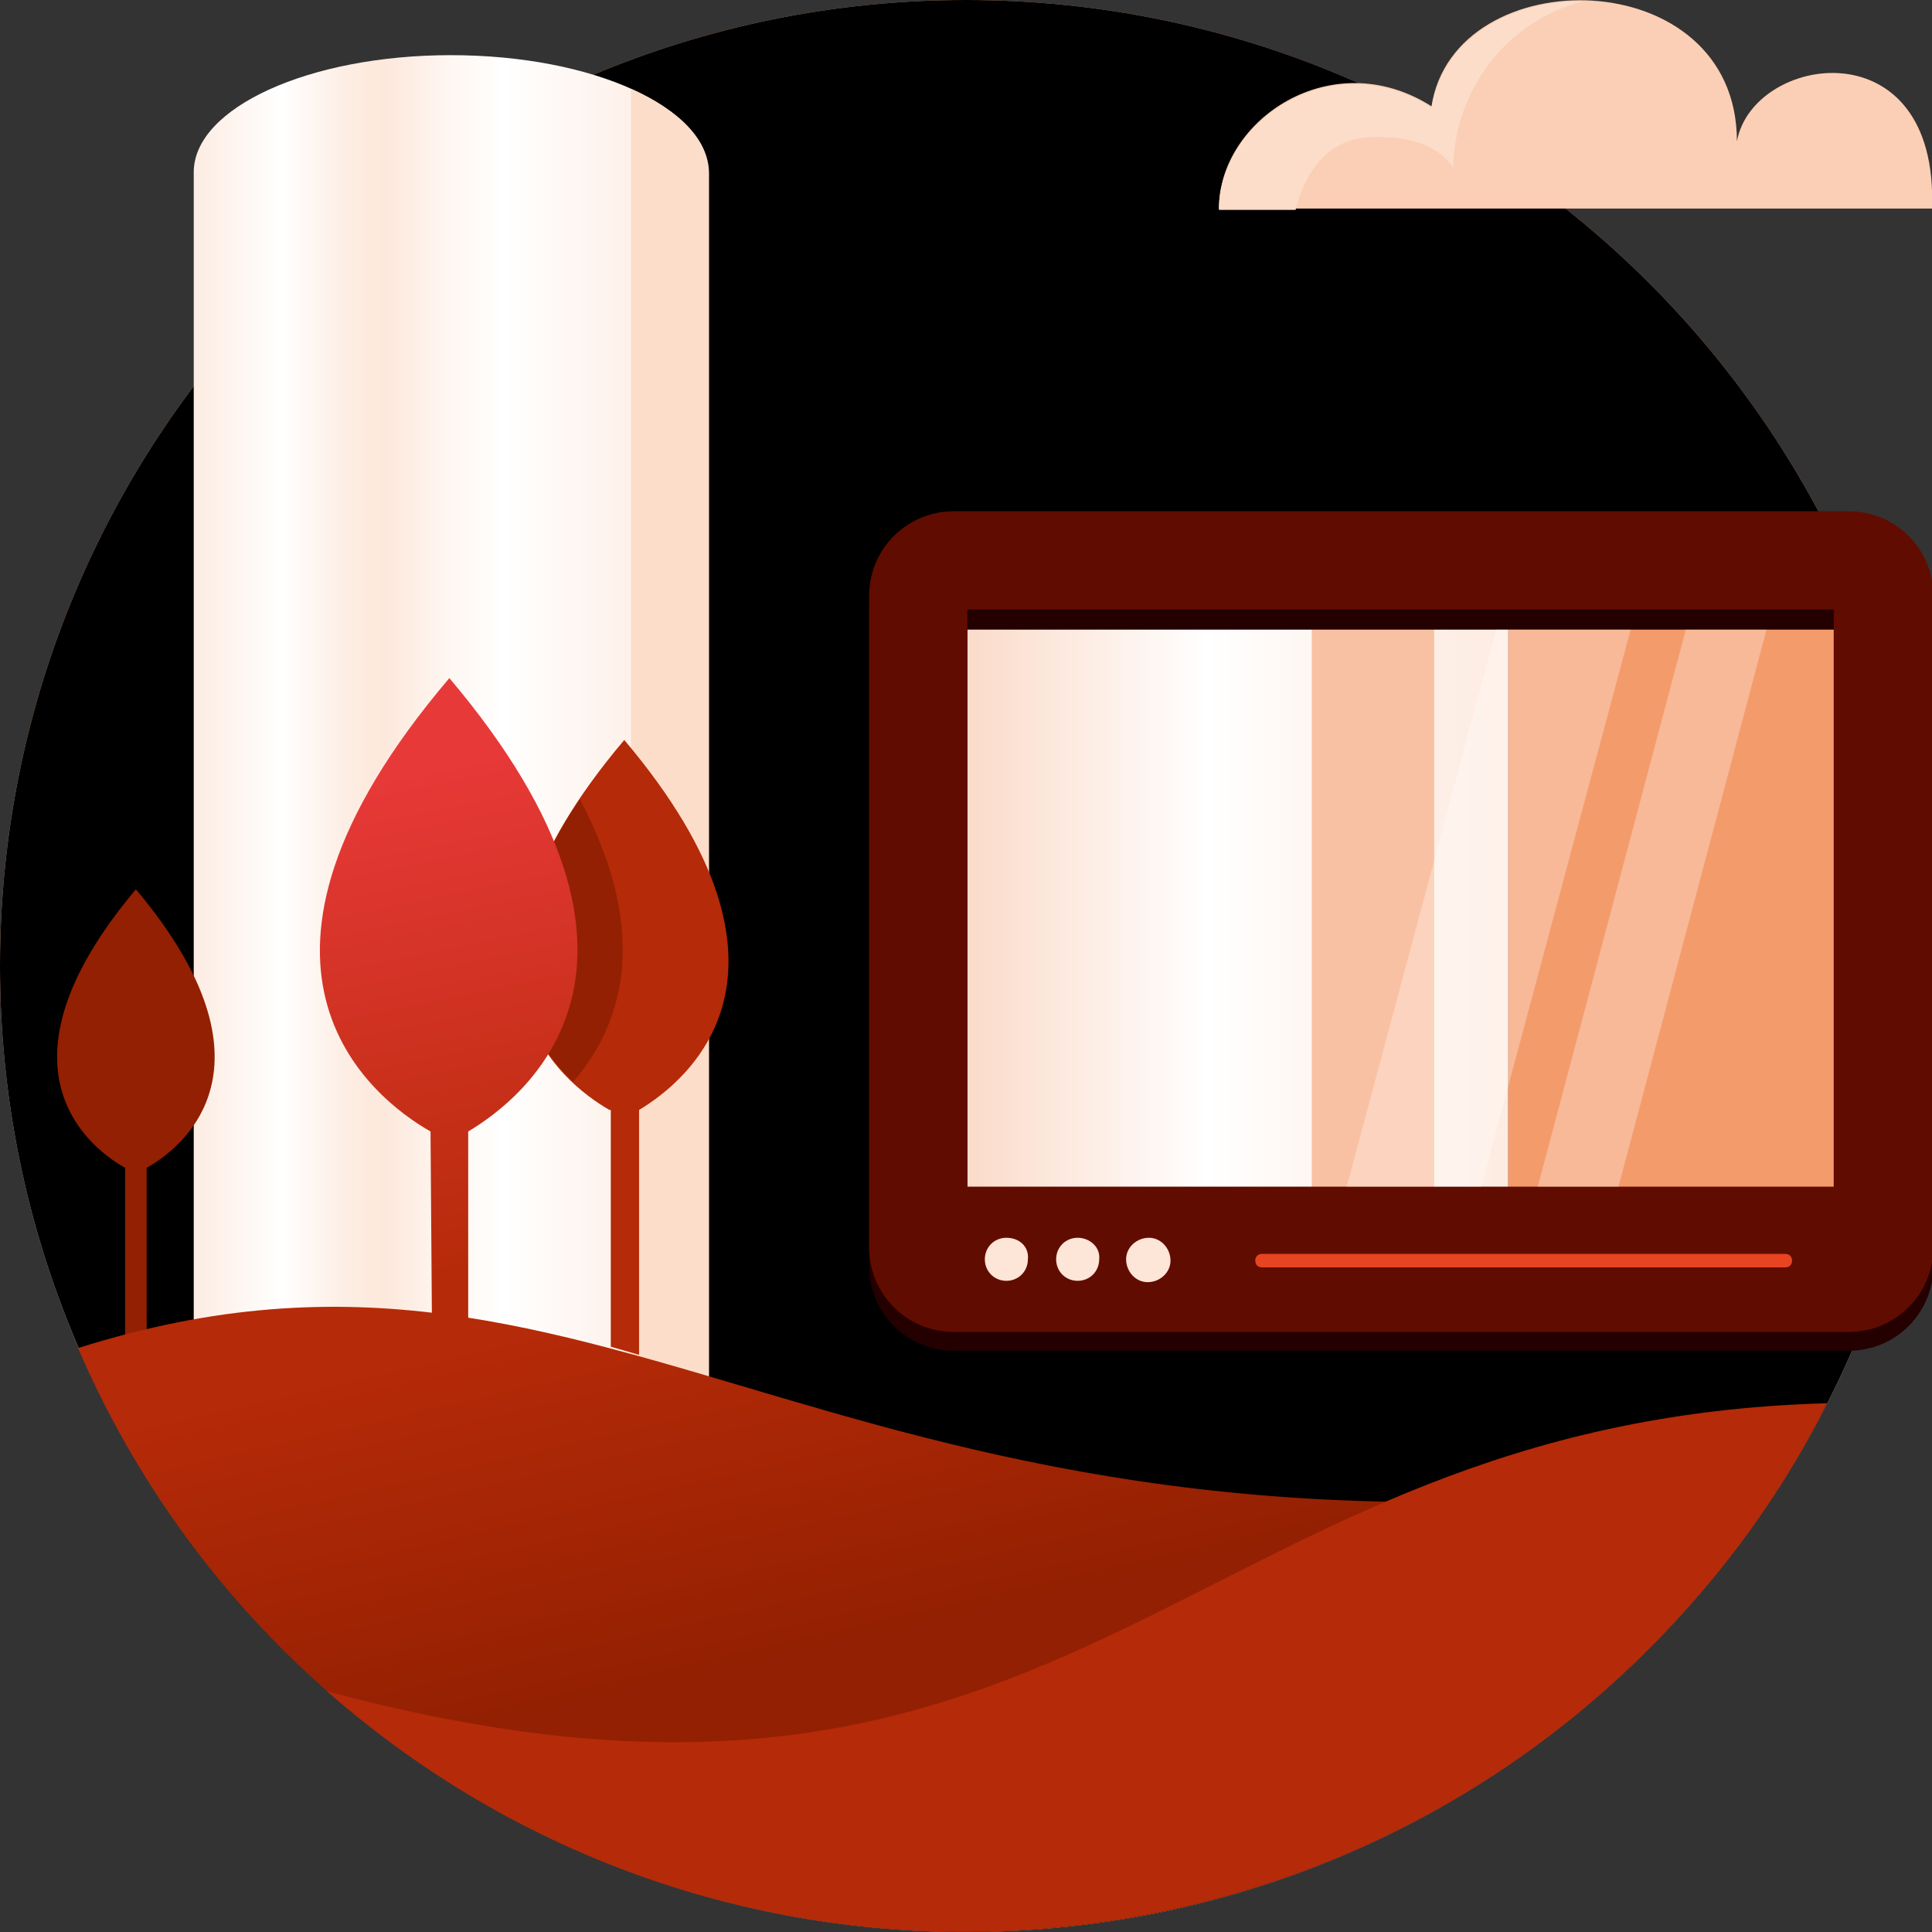 <?xml version="1.0" encoding="utf-8"?>
<!-- Generator: Adobe Illustrator 23.0.1, SVG Export Plug-In . SVG Version: 6.00 Build 0)  -->
<svg version="1.1" id="Layer_1" xmlns="http://www.w3.org/2000/svg" xmlns:xlink="http://www.w3.org/1999/xlink" x="0px" y="0px"
	 viewBox="0 0 143.6 143.6" style="enable-background:new 0 0 143.6 143.6;" xml:space="preserve">
<rect x="0" y="0" width="143.6" height="143.6" fill="#333333" stroke="none"/>
<style type="text/css">
	.st0{clip-path:url(#SVGID_4_);}
	.st1{clip-path:url(#SVGID_5_);}
	.st2{fill-rule:evenodd;clip-rule:evenodd;fill:url(#SVGID_6_);}
	.st3{fill-rule:evenodd;clip-rule:evenodd;fill:#FCDDC9;}
	.st4{fill-rule:evenodd;clip-rule:evenodd;fill:#FFC9AB;}
	.st5{fill-rule:evenodd;clip-rule:evenodd;fill:#FBCFB5;}
	.st6{clip-path:url(#SVGID_8_);}
	.st7{clip-path:url(#SVGID_10_);fill-rule:evenodd;clip-rule:evenodd;fill:url(#SVGID_11_);}
	.st8{clip-path:url(#SVGID_10_);fill-rule:evenodd;clip-rule:evenodd;fill:url(#SVGID_12_);}
	.st9{clip-path:url(#SVGID_10_);fill-rule:evenodd;clip-rule:evenodd;fill:#F9C1A3;}
	.st10{clip-path:url(#SVGID_10_);fill-rule:evenodd;clip-rule:evenodd;fill:#F49B6C;}
	.st11{display:none;clip-path:url(#SVGID_10_);fill-rule:evenodd;clip-rule:evenodd;fill:#FFC9AB;}
	.st12{fill:#240000;}
	.st13{fill:#610C00;}
	.st14{fill-rule:evenodd;clip-rule:evenodd;fill:#FDE5D7;}
	.st15{fill-rule:evenodd;clip-rule:evenodd;fill:#E84421;}
	.st16{opacity:0.3;fill-rule:evenodd;clip-rule:evenodd;fill:#FFFFFF;enable-background:new    ;}
	.st17{fill-rule:evenodd;clip-rule:evenodd;fill:url(#SVGID_13_);}
	.st18{fill-rule:evenodd;clip-rule:evenodd;fill:#B52A08;}
	.st19{fill-rule:evenodd;clip-rule:evenodd;fill:#932002;}
	.st20{clip-path:url(#SVGID_15_);fill:url(#SVGID_16_);}
	.st21{clip-path:url(#SVGID_20_);fill:url(#SVGID_21_);}
</style>
<g>
	<defs>
		<path id="SVGID_1_" d="M71.8,0C32.2,0,0,32.2,0,71.8s32.2,71.8,71.8,71.8s71.8-32.2,71.8-71.8l0,0C143.6,32.2,111.5,0,71.8,0"/>
	</defs>
	<defs>
		<path id="SVGID_2_" d="M0,0h143.6v143.6H0V0z"/>
	</defs>
	<linearGradient id="SVGID_3_" gradientUnits="userSpaceOnUse" x1="71.8" y1="0" x2="71.8" y2="143.6">
		<stop  offset="0.329" style="stop-color:#F49B6C"/>
		<stop  offset="1" style="stop-color:#FFFFFF"/>
	</linearGradient>
	<use xlink:href="#SVGID_1_"  style="overflow:visible;fill:url(#SVGID_3_);"/>
	<clipPath id="SVGID_4_">
		<use xlink:href="#SVGID_1_"  style="overflow:visible;"/>
	</clipPath>
	<clipPath id="SVGID_5_" class="st0">
		<use xlink:href="#SVGID_2_"  style="overflow:visible;"/>
	</clipPath>
	<g class="st1">
		
			<linearGradient id="SVGID_6_" gradientUnits="userSpaceOnUse" x1="691.767" y1="87.028" x2="725.282" y2="87.028" gradientTransform="matrix(-1 0 0 1 777.947 0)">
			<stop  offset="0" style="stop-color:#FDE8DC"/>
			<stop  offset="0.398" style="stop-color:#FFFFFF"/>
			<stop  offset="0.5" style="stop-color:#FEF7F2"/>
			<stop  offset="0.632" style="stop-color:#FDE8DC"/>
			<stop  offset="0.698" style="stop-color:#FDEDE3"/>
			<stop  offset="0.798" style="stop-color:#FFFAF8"/>
			<stop  offset="0.827" style="stop-color:#FFFFFF"/>
			<stop  offset="1" style="stop-color:#FDECE2"/>
		</linearGradient>
		<path class="st2" d="M69.4,22.5c9.3,0,16.8,3.4,16.8,7.7v121.5H52.7V30.1C52.7,25.9,60.2,22.5,69.4,22.5z"/>
		<path class="st3" d="M81.1,24.6c3.1,1.4,5.1,3.3,5.1,5.5v121.5h-5.1V24.6z"/>
		<path class="st4" d="M55.1,26.2v125.4h-2.3V31c0-0.7,0.1-1.4,0.1-2.1C53.2,27.9,54,27,55.1,26.2z"/>
	</g>
</g>
<g>
	<path class="st5" d="M143.6,15.5c0.5-13.6-13.3-11.5-14.5-5c0-13.4-21-13.6-22.7-2.6c-7.4-4.7-15.8,1-15.8,7.6H143.6"/>
	<path class="st3" d="M117.7,0.1c-5.2-0.1-10.4,2.6-11.3,7.9c-7.4-4.7-15.8,1-15.8,7.6h5.7c0.4-1.8,1.8-5.2,5.4-5.4
		c5.1-0.3,6.3,2.3,6.3,2.3C108.1,6.7,112,1.5,117.7,0.1"/>
</g>
<g>
	<g>
		<defs>
			<path id="SVGID_7_" d="M71.1,41.7h66c1.6,0,2.9,1.3,2.9,2.9l0,0v47.8c0,1.6-1.3,2.9-2.9,2.9l0,0h-66c-1.6,0-2.9-1.3-2.9-2.9V44.6
				C68.2,43,69.5,41.7,71.1,41.7"/>
		</defs>
		<clipPath id="SVGID_8_">
			<use xlink:href="#SVGID_7_"  style="overflow:visible;"/>
		</clipPath>
		<g class="st6">
			<defs>
				<path id="SVGID_9_" d="M50.3,21h135.8v101.6H50.3V21z"/>
			</defs>
			<clipPath id="SVGID_10_">
				<use xlink:href="#SVGID_9_"  style="overflow:visible;"/>
			</clipPath>
			<linearGradient id="SVGID_11_" gradientUnits="userSpaceOnUse" x1="112.131" y1="111.837" x2="175.631" y2="111.837">
				<stop  offset="0" style="stop-color:#FFFFFF"/>
				<stop  offset="0.332" style="stop-color:#FEF7F2"/>
				<stop  offset="0.724" style="stop-color:#FDE9DE"/>
				<stop  offset="0.799" style="stop-color:#FDE8DC"/>
				<stop  offset="0.834" style="stop-color:#FDEDE3"/>
				<stop  offset="0.884" style="stop-color:#FFFAF8"/>
				<stop  offset="0.899" style="stop-color:#FFFFFF"/>
				<stop  offset="1" style="stop-color:#FDECE2"/>
			</linearGradient>
			<path class="st7" d="M143.9,7.3c17.5,0,31.7,6.5,31.7,14.5v194.5h-63.5V21.8C112.1,13.8,126.3,7.3,143.9,7.3z"/>
			
				<linearGradient id="SVGID_12_" gradientUnits="userSpaceOnUse" x1="666.332" y1="69.377" x2="729.832" y2="69.377" gradientTransform="matrix(-1 0 0 1 777.947 0)">
				<stop  offset="0" style="stop-color:#FDECE2"/>
				<stop  offset="0.164" style="stop-color:#FEF3ED"/>
				<stop  offset="0.344" style="stop-color:#FFFFFF"/>
				<stop  offset="0.756" style="stop-color:#F9CAB1"/>
			</linearGradient>
			<path class="st8" d="M80.4-53c17.5,0,31.7,6.5,31.7,14.5v230.2H48.6V-38.5C48.6-46.5,62.8-53,80.4-53z"/>
			<path class="st9" d="M97.5-48.9c5.6,2.6,9.1,6.3,9.1,10.4v230.2h-9.1V-48.9z"/>
			<path class="st10" d="M141.4,9.7v206.7h-29.3V21.8C112.1,16.7,123.8,12.3,141.4,9.7z"/>
			<path class="st11" d="M33.2-45.9v237.7h-4.4V-36.8c0-1.4,0.1-2.7,0.3-3.9C29.7-42.6,31.1-44.4,33.2-45.9z"/>
		</g>
	</g>
</g>
<path class="st12" d="M136.3,46.8H71.9v46.3h64.4V46.8z M70.9,39.5h66.5c3.5,0,6.3,2.8,6.3,6.3v48.3c0,3.5-2.8,6.3-6.3,6.3H70.9
	c-3.5,0-6.3-2.8-6.3-6.3V45.8C64.6,42.4,67.4,39.5,70.9,39.5z"/>
<path class="st13" d="M136.3,45.3H71.9v42.9h64.4V45.3z M70.9,38h66.5c3.5,0,6.3,2.8,6.3,6.3v48.4c0,3.5-2.8,6.3-6.3,6.3H70.9
	c-3.5,0-6.3-2.8-6.3-6.3V44.3C64.6,40.8,67.4,38,70.9,38L70.9,38z"/>
<path class="st14" d="M74.8,92c-0.9,0-1.6,0.7-1.6,1.6s0.7,1.6,1.6,1.6s1.6-0.7,1.6-1.6l0,0C76.5,92.7,75.8,92,74.8,92"/>
<path class="st14" d="M80.1,92c-0.9,0-1.6,0.7-1.6,1.6s0.7,1.6,1.6,1.6s1.6-0.7,1.6-1.6l0,0C81.8,92.7,81,92,80.1,92"/>
<path class="st14" d="M85.4,92c-0.9,0-1.7,0.7-1.7,1.6s0.7,1.7,1.6,1.7s1.7-0.7,1.7-1.6l0,0C87,92.8,86.3,92,85.4,92"/>
<path class="st15" d="M93.8,93.2h38.9c0.3,0,0.5,0.2,0.5,0.5l0,0l0,0c0,0.3-0.2,0.5-0.5,0.5l0,0H93.8c-0.3,0-0.5-0.2-0.5-0.5l0,0
	C93.3,93.4,93.5,93.2,93.8,93.2"/>
<path class="st16" d="M111.2,46.8h10l-11.1,41.4h-10L111.2,46.8z M125.3,46.8h6l-11,41.4h-6L125.3,46.8z"/>
<linearGradient id="SVGID_13_" gradientUnits="userSpaceOnUse" x1="725.282" y1="56.913" x2="763.561" y2="56.913" gradientTransform="matrix(-1 0 0 1 777.947 0)">
	<stop  offset="0" style="stop-color:#FDE8DC"/>
	<stop  offset="0.398" style="stop-color:#FFFFFF"/>
	<stop  offset="0.5" style="stop-color:#FEF7F2"/>
	<stop  offset="0.632" style="stop-color:#FDE8DC"/>
	<stop  offset="0.698" style="stop-color:#FDEDE3"/>
	<stop  offset="0.798" style="stop-color:#FFFAF8"/>
	<stop  offset="0.827" style="stop-color:#FFFFFF"/>
	<stop  offset="1" style="stop-color:#FDECE2"/>
</linearGradient>
<path class="st17" d="M33.5,4.1c10.6,0,19.1,3.9,19.1,8.7v96.9H14.4V12.8C14.4,8,23,4.1,33.5,4.1z"/>
<path class="st3" d="M46.9,6.6c3.6,1.6,5.8,3.8,5.8,6.3v91.5h-5.8V6.6z"/>
<g>
	<path class="st18" d="M45.3,82.5c-3.5-2-13.7-10,1.1-27.5c14.7,17.4,4.6,25.4,1.1,27.5v18.2c-0.7-0.2-1.4-0.4-2.1-0.6V82.5z"/>
	<path class="st19" d="M42.6,80.4c-3.5-3.3-7-9.8,0.5-21C48.6,69.8,46,76.5,42.6,80.4z"/>
	<g>
		<g>
			<defs>
				<path id="SVGID_14_" d="M32,84.1c-4.4-2.5-16.8-12.3,1.4-33.7c18.1,21.4,5.6,31.2,1.4,33.7v14.1c-0.8-0.4-1.8-0.4-2.7-0.5
					L32,84.1z"/>
			</defs>
			<clipPath id="SVGID_15_">
				<use xlink:href="#SVGID_14_"  style="overflow:visible;"/>
			</clipPath>
			
				<linearGradient id="SVGID_16_" gradientUnits="userSpaceOnUse" x1="94.685" y1="716.666" x2="86.942" y2="679.06" gradientTransform="matrix(1 0 0 1 -58.171 -622)">
				<stop  offset="0" style="stop-color:#B52A08"/>
				<stop  offset="1" style="stop-color:#E83939"/>
			</linearGradient>
			<path class="st20" d="M15.2,50.4h36.2v57.3H15.2V50.4z"/>
		</g>
	</g>
	<g>
		<g>
			<defs>
				<path id="SVGID_17_" d="M9.3,86.8C6.6,85.3-1,79.3,10.1,66.1c11.1,13.2,3.5,19.2,0.8,20.7V99c-0.5,0.1-1.1,0.5-1.6,0.4L9.3,86.8
					z"/>
			</defs>
			<use xlink:href="#SVGID_17_"  style="overflow:visible;fill:#932002;"/>
			<clipPath id="SVGID_18_">
				<use xlink:href="#SVGID_17_"  style="overflow:visible;"/>
			</clipPath>
		</g>
	</g>
</g>
<g>
	<g>
		<defs>
			<path id="SVGID_19_" d="M5.8,100.2c15.7,36.4,58,53.2,94.4,37.5c13.5-5.8,24.8-15.6,32.6-28.1C62.4,119.9,46.6,87.3,5.8,100.2"/>
		</defs>
		<clipPath id="SVGID_20_">
			<use xlink:href="#SVGID_19_"  style="overflow:visible;"/>
		</clipPath>
		
			<linearGradient id="SVGID_21_" gradientUnits="userSpaceOnUse" x1="64.255" y1="52.436" x2="70.435" y2="25.506" gradientTransform="matrix(1 0 0 -1 0 146)">
			<stop  offset="0" style="stop-color:#B52A08"/>
			<stop  offset="1" style="stop-color:#932002"/>
		</linearGradient>
		<path class="st21" d="M5.8,87.3h127v56.2H5.8V87.3z"/>
	</g>
	<path class="st18" d="M24.3,125.7c29.8,26.2,75.2,23.3,101.4-6.5c4-4.5,7.4-9.5,10.1-14.9C87.9,105.6,80.8,140.9,24.3,125.7"/>
</g>
</svg>
